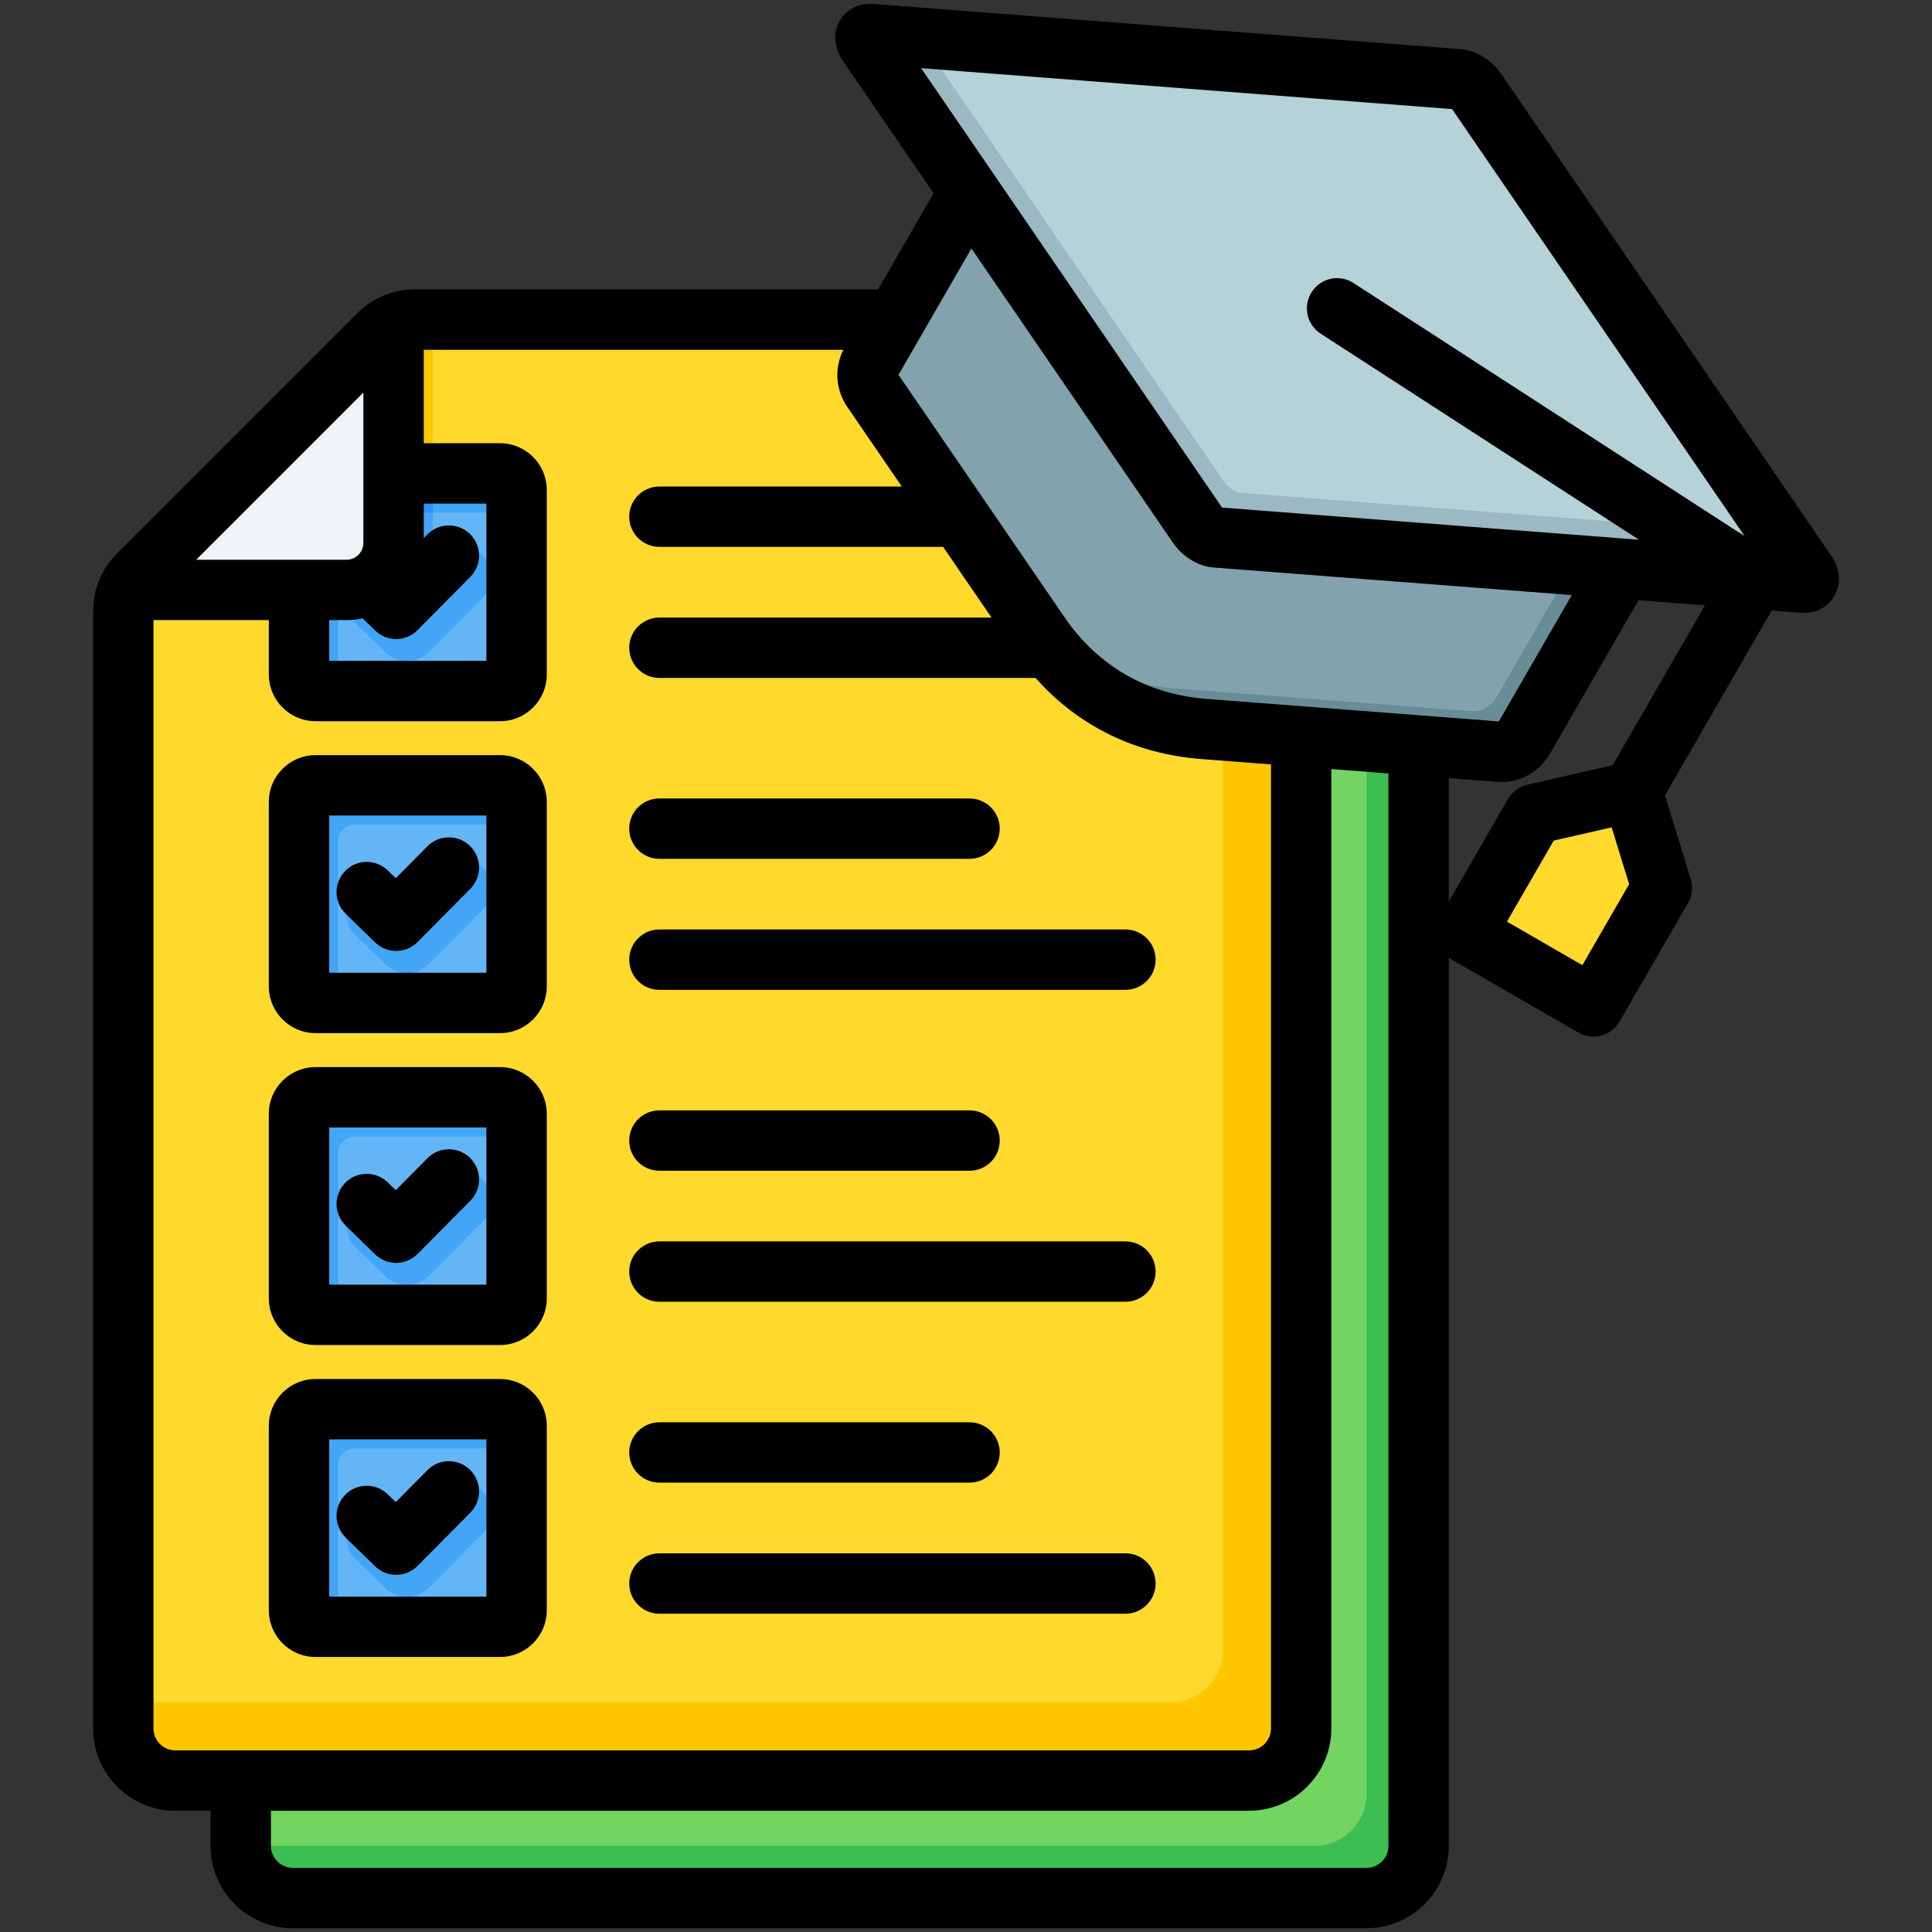 <svg width="70" height="70" viewBox="0 0 70 70" fill="none" xmlns="http://www.w3.org/2000/svg">
<rect x="0" y="0" width="70" height="70" fill="#333333" stroke="none"/>
<path fill-rule="evenodd" clip-rule="evenodd" d="M49.51 68.77H10.611C9.571 68.77 8.723 67.921 8.723 66.881V26.413C8.723 25.893 8.908 25.445 9.276 25.077L17.962 16.39C18.33 16.023 18.778 15.837 19.298 15.837H49.51C50.55 15.837 51.399 16.686 51.399 17.726V66.881C51.399 67.921 50.55 68.77 49.51 68.77Z" fill="#72D561"/>
<path fill-rule="evenodd" clip-rule="evenodd" d="M49.51 68.77H10.611C9.571 68.77 8.722 67.921 8.722 66.881H47.622C48.661 66.881 49.511 66.032 49.511 64.992L49.511 15.837C50.551 15.837 51.399 16.686 51.399 17.726V66.881C51.399 67.921 50.55 68.77 49.51 68.77Z" fill="#3CBE52"/>
<path fill-rule="evenodd" clip-rule="evenodd" d="M45.254 64.514H6.355C5.315 64.514 4.467 63.666 4.467 62.625V22.157C4.467 21.637 4.652 21.189 5.02 20.821L13.707 12.134C14.074 11.767 14.522 11.581 15.042 11.581H45.255C46.295 11.581 47.143 12.43 47.143 13.47V62.625C47.143 63.665 46.294 64.514 45.254 64.514Z" fill="#FFDA2D"/>
<path fill-rule="evenodd" clip-rule="evenodd" d="M45.254 64.514H6.355C5.315 64.514 4.467 63.666 4.467 62.625V61.677H42.417C43.457 61.677 44.306 60.828 44.306 59.788V11.581H45.255C46.295 11.581 47.143 12.43 47.143 13.47V62.625C47.143 63.665 46.294 64.514 45.254 64.514ZM10.782 15.059L13.706 12.134C14.074 11.767 14.522 11.581 15.042 11.581H15.678V19.669C15.678 20.608 14.912 21.375 13.973 21.375H6.049C6.14 21.174 6.295 21.011 6.438 20.821L10.782 15.059Z" fill="#FFC700"/>
<path fill-rule="evenodd" clip-rule="evenodd" d="M11.432 51.058H18.118C18.277 51.059 18.429 51.122 18.541 51.234C18.653 51.347 18.717 51.499 18.717 51.657V58.343C18.717 58.502 18.653 58.654 18.541 58.766C18.429 58.879 18.277 58.942 18.118 58.942H11.432C11.274 58.942 11.121 58.879 11.009 58.766C10.897 58.654 10.834 58.502 10.833 58.343V51.657C10.834 51.499 10.897 51.347 11.009 51.234C11.121 51.122 11.274 51.059 11.432 51.058ZM11.432 17.153H18.118C18.277 17.153 18.429 17.217 18.541 17.329C18.653 17.441 18.717 17.593 18.717 17.752V24.438C18.717 24.596 18.653 24.748 18.541 24.861C18.429 24.973 18.277 25.036 18.118 25.037H11.432C11.274 25.036 11.121 24.973 11.009 24.861C10.897 24.748 10.834 24.596 10.833 24.438V17.752C10.834 17.593 10.897 17.441 11.009 17.329C11.121 17.217 11.274 17.153 11.432 17.153ZM11.432 28.455H18.118C18.277 28.455 18.429 28.518 18.541 28.631C18.653 28.743 18.717 28.895 18.717 29.054V35.739C18.717 35.898 18.653 36.05 18.541 36.163C18.429 36.275 18.277 36.338 18.118 36.339H11.432C11.274 36.338 11.121 36.275 11.009 36.163C10.897 36.05 10.834 35.898 10.833 35.739V29.054C10.834 28.895 10.897 28.743 11.009 28.631C11.121 28.518 11.274 28.455 11.432 28.455ZM11.432 39.757H18.118C18.277 39.757 18.429 39.82 18.541 39.932C18.653 40.045 18.717 40.197 18.717 40.356V47.041C18.717 47.2 18.653 47.352 18.541 47.464C18.429 47.577 18.277 47.64 18.118 47.64H11.432C11.274 47.64 11.121 47.577 11.009 47.464C10.897 47.352 10.834 47.2 10.833 47.041V40.356C10.834 40.197 10.897 40.045 11.009 39.932C11.121 39.82 11.274 39.757 11.432 39.757Z" fill="#64B5F6"/>
<path fill-rule="evenodd" clip-rule="evenodd" d="M11.432 51.058H18.118C18.277 51.059 18.429 51.122 18.541 51.234C18.653 51.347 18.717 51.499 18.717 51.657V52.477H12.851C12.692 52.477 12.54 52.541 12.428 52.653C12.316 52.765 12.252 52.917 12.252 53.076V58.942H11.432C11.274 58.942 11.121 58.879 11.009 58.766C10.897 58.654 10.834 58.502 10.833 58.343V51.658C10.834 51.499 10.897 51.347 11.009 51.234C11.121 51.122 11.274 51.059 11.432 51.058ZM11.432 17.153H18.118C18.277 17.153 18.429 17.217 18.541 17.329C18.653 17.441 18.717 17.593 18.717 17.752V18.572H12.851C12.692 18.572 12.54 18.635 12.428 18.747C12.316 18.86 12.252 19.012 12.252 19.171V25.037H11.432C11.274 25.036 11.121 24.973 11.009 24.861C10.897 24.748 10.834 24.596 10.833 24.438V17.752C10.834 17.593 10.897 17.441 11.009 17.329C11.121 17.217 11.274 17.153 11.432 17.153ZM11.432 28.455H18.118C18.277 28.455 18.429 28.518 18.541 28.631C18.653 28.743 18.717 28.895 18.717 29.054V29.873H12.851C12.692 29.874 12.54 29.937 12.428 30.049C12.316 30.161 12.252 30.314 12.252 30.472V36.339H11.432C11.274 36.338 11.121 36.275 11.009 36.163C10.897 36.05 10.834 35.898 10.833 35.739V29.054C10.834 28.895 10.897 28.743 11.009 28.631C11.121 28.518 11.274 28.455 11.432 28.455ZM11.432 39.757H18.118C18.277 39.757 18.429 39.82 18.541 39.932C18.653 40.045 18.717 40.197 18.717 40.356V41.175H12.851C12.692 41.175 12.54 41.239 12.428 41.351C12.316 41.463 12.252 41.615 12.252 41.774V47.64H11.432C11.274 47.64 11.121 47.577 11.009 47.464C10.897 47.352 10.834 47.2 10.833 47.041V40.356C10.834 40.197 10.897 40.045 11.009 39.932C11.121 39.82 11.274 39.757 11.432 39.757Z" fill="#42A5F5"/>
<path fill-rule="evenodd" clip-rule="evenodd" d="M10.833 21.375H13.973C14.912 21.375 15.678 20.608 15.678 19.669V17.153H11.432C11.274 17.153 11.121 17.217 11.009 17.329C10.897 17.441 10.834 17.593 10.833 17.752V21.375Z" fill="#42A5F5"/>
<path fill-rule="evenodd" clip-rule="evenodd" d="M10.833 21.375H12.252V19.171C12.252 19.012 12.316 18.86 12.428 18.747C12.54 18.635 12.692 18.572 12.851 18.572H15.678V17.153H11.432C11.274 17.153 11.121 17.217 11.009 17.329C10.897 17.441 10.834 17.593 10.833 17.752V21.375Z" fill="#2D90F1"/>
<path fill-rule="evenodd" clip-rule="evenodd" d="M15.852 53.998C16.063 53.785 16.351 53.665 16.651 53.664C16.951 53.663 17.239 53.782 17.452 53.993C17.665 54.205 17.785 54.492 17.786 54.792C17.787 55.093 17.668 55.381 17.456 55.594L15.546 57.522C15.336 57.733 15.051 57.853 14.753 57.856C14.455 57.858 14.168 57.743 13.954 57.535L12.889 56.496C12.673 56.287 12.55 56.001 12.546 55.701C12.542 55.401 12.657 55.111 12.866 54.896C13.076 54.681 13.362 54.558 13.662 54.553C13.962 54.549 14.252 54.665 14.467 54.874L14.73 55.13L15.852 53.998ZM15.852 42.696C15.956 42.59 16.081 42.507 16.218 42.45C16.355 42.392 16.502 42.362 16.651 42.362C16.799 42.362 16.947 42.391 17.084 42.447C17.222 42.504 17.347 42.587 17.452 42.691C17.557 42.796 17.641 42.921 17.698 43.058C17.756 43.195 17.785 43.342 17.786 43.491C17.786 43.639 17.757 43.786 17.701 43.924C17.644 44.061 17.561 44.186 17.456 44.292L15.546 46.22C15.336 46.431 15.051 46.551 14.753 46.554C14.455 46.556 14.168 46.441 13.954 46.233L12.889 45.195C12.673 44.985 12.55 44.699 12.546 44.399C12.542 44.099 12.657 43.809 12.866 43.594C13.076 43.379 13.362 43.256 13.662 43.252C13.962 43.248 14.252 43.363 14.467 43.572L14.73 43.828L15.852 42.696ZM15.852 20.092C16.063 19.879 16.351 19.759 16.651 19.758C16.951 19.758 17.239 19.876 17.452 20.088C17.665 20.299 17.785 20.587 17.786 20.887C17.787 21.187 17.668 21.475 17.456 21.688L15.546 23.617C15.336 23.828 15.051 23.948 14.753 23.95C14.455 23.953 14.168 23.838 13.954 23.63L12.889 22.591C12.673 22.382 12.55 22.096 12.546 21.795C12.542 21.495 12.657 21.206 12.866 20.991C13.076 20.775 13.362 20.652 13.662 20.648C13.962 20.644 14.252 20.759 14.467 20.968L14.73 21.225L15.852 20.092ZM15.852 31.394C16.063 31.181 16.351 31.061 16.651 31.06C16.951 31.059 17.239 31.178 17.452 31.389C17.665 31.601 17.785 31.889 17.786 32.189C17.787 32.489 17.668 32.777 17.456 32.99L15.546 34.918C15.336 35.13 15.051 35.25 14.753 35.252C14.455 35.255 14.168 35.139 13.954 34.931L12.889 33.893C12.673 33.683 12.55 33.397 12.546 33.097C12.542 32.797 12.657 32.508 12.866 32.292C13.076 32.077 13.362 31.954 13.662 31.95C13.962 31.946 14.252 32.061 14.467 32.27L14.73 32.526L15.852 31.394Z" fill="#42A5F5"/>
<path fill-rule="evenodd" clip-rule="evenodd" d="M13.706 12.134L5.02 20.821C4.852 20.989 4.722 21.174 4.63 21.375H12.554C13.493 21.375 14.26 20.608 14.26 19.669V11.745C14.059 11.836 13.874 11.966 13.706 12.134Z" fill="#EFF4F7"/>
<path fill-rule="evenodd" clip-rule="evenodd" d="M60.539 17.529L55.208 26.762C55.02 27.088 54.683 27.265 54.308 27.237L43.617 26.413C41.13 26.221 39.069 25.032 37.66 22.974L31.601 14.127C31.389 13.816 31.374 13.436 31.562 13.11L36.443 4.656L60.539 17.529Z" fill="#82A3AD"/>
<path fill-rule="evenodd" clip-rule="evenodd" d="M60.539 17.529L55.208 26.762C55.02 27.088 54.683 27.266 54.308 27.237L43.617 26.413C41.13 26.221 39.069 25.032 37.66 22.974L36.654 21.505C38.063 23.562 40.124 24.752 42.611 24.944L53.302 25.767C53.677 25.796 54.014 25.619 54.202 25.293L59.122 16.772L60.539 17.529Z" fill="#688D97"/>
<path fill-rule="evenodd" clip-rule="evenodd" d="M31.54 1.232L52.861 2.874C53.059 2.889 53.338 3.073 53.481 3.283L65.449 20.758C65.592 20.968 65.548 21.127 65.351 21.112L44.03 19.469C43.832 19.454 43.553 19.27 43.41 19.06L31.442 1.585C31.299 1.376 31.343 1.217 31.54 1.232Z" fill="#B4D2D7"/>
<path fill-rule="evenodd" clip-rule="evenodd" d="M31.54 1.232L33.331 1.37L44.341 17.447C44.485 17.657 44.764 17.841 44.961 17.856L64.492 19.361L65.449 20.758C65.593 20.968 65.548 21.127 65.351 21.112L44.03 19.469C43.833 19.454 43.553 19.27 43.41 19.06L31.442 1.585C31.299 1.376 31.343 1.217 31.54 1.232Z" fill="#9BB9C3"/>
<path fill-rule="evenodd" clip-rule="evenodd" d="M59.266 29.098L60.153 31.975C60.173 32.036 60.179 32.101 60.172 32.165C60.165 32.228 60.144 32.29 60.111 32.345L57.965 36.062C57.904 36.169 57.802 36.246 57.683 36.278C57.563 36.31 57.437 36.294 57.33 36.232L53.508 34.026C53.401 33.964 53.323 33.862 53.291 33.743C53.259 33.624 53.276 33.497 53.337 33.39L55.483 29.673C55.514 29.617 55.557 29.568 55.609 29.53C55.661 29.492 55.72 29.465 55.783 29.452L58.717 28.782C58.832 28.755 58.952 28.773 59.054 28.832C59.156 28.891 59.232 28.986 59.266 29.098Z" fill="#FFDA2D"/>
<path fill-rule="evenodd" clip-rule="evenodd" d="M59.266 29.098L60.153 31.975C60.173 32.036 60.179 32.101 60.172 32.165C60.165 32.228 60.144 32.29 60.111 32.345L57.965 36.062C57.904 36.169 57.802 36.246 57.683 36.278C57.563 36.31 57.436 36.294 57.33 36.232L56.523 35.767C56.63 35.828 56.757 35.844 56.876 35.813C56.995 35.781 57.097 35.703 57.159 35.596L59.305 31.879C59.338 31.824 59.358 31.763 59.366 31.699C59.373 31.635 59.366 31.57 59.346 31.509L58.52 28.827L58.718 28.781C58.832 28.755 58.952 28.773 59.054 28.832C59.156 28.891 59.232 28.986 59.266 29.098Z" fill="#FFC700"/>
<path fill-rule="evenodd" clip-rule="evenodd" d="M61.775 21.932L59.366 21.747L56.156 27.308C55.785 27.951 55.118 28.332 54.387 28.332C54.333 28.332 54.279 28.331 54.224 28.327L52.493 28.193V32.665L54.638 28.95C54.713 28.82 54.814 28.706 54.935 28.617C55.056 28.527 55.194 28.464 55.341 28.431L58.431 27.725L61.775 21.932ZM59.027 32.034L57.333 34.97L54.599 33.392L56.294 30.457L58.392 29.977L59.027 32.034ZM50.306 66.882V28.024L48.237 27.864V62.625C48.237 64.269 46.898 65.607 45.254 65.607H9.816V66.882C9.816 67.319 10.173 67.676 10.612 67.676H49.51C49.949 67.676 50.306 67.319 50.306 66.882ZM6.356 63.42C5.917 63.42 5.561 63.063 5.561 62.625V22.468H9.74V24.437C9.74 25.371 10.499 26.131 11.432 26.131H18.118C19.052 26.131 19.811 25.371 19.811 24.437V17.752C19.811 16.819 19.052 16.059 18.118 16.059H15.354V12.675H30.556C30.223 13.341 30.273 14.123 30.7 14.745L32.674 17.627H23.892C23.289 17.627 22.798 18.117 22.798 18.721C22.798 19.325 23.289 19.814 23.892 19.814H34.171L35.924 22.375H23.892C23.602 22.375 23.323 22.491 23.118 22.696C22.913 22.901 22.798 23.179 22.798 23.469C22.798 24.072 23.289 24.563 23.892 24.563H37.519C39.067 26.304 41.122 27.317 43.532 27.502L46.05 27.696V62.625C46.05 63.063 45.693 63.42 45.254 63.42H6.356ZM7.108 20.281H12.555C12.891 20.281 13.166 20.006 13.166 19.668V14.222L7.108 20.281ZM11.927 23.943H17.623V18.246H15.354V19.495L15.486 19.361C15.911 18.932 16.604 18.929 17.034 19.354C17.136 19.455 17.217 19.575 17.273 19.708C17.328 19.84 17.357 19.982 17.358 20.126C17.358 20.269 17.331 20.412 17.276 20.545C17.222 20.677 17.142 20.798 17.04 20.9L15.13 22.829C15.029 22.932 14.908 23.014 14.774 23.069C14.64 23.125 14.497 23.154 14.353 23.153C14.067 23.154 13.793 23.041 13.59 22.841L13.141 22.405C12.951 22.445 12.756 22.468 12.555 22.468H11.927L11.927 23.943ZM32.554 13.58L35.197 9.003L42.507 19.678C42.785 20.083 43.338 20.512 43.947 20.56L56.949 21.561L54.305 26.139L43.701 25.321C41.555 25.156 39.778 24.131 38.563 22.355L32.554 13.58ZM33.374 2.469L44.278 18.391L59.383 19.555L47.851 12.09C47.344 11.762 47.199 11.084 47.528 10.576C47.856 10.07 48.532 9.924 49.04 10.254L63.214 19.428L52.613 3.953L33.374 2.469ZM31.459 2.322L31.456 2.321C31.457 2.321 31.457 2.322 31.459 2.322ZM66.463 21.595C66.242 21.977 65.832 22.206 65.373 22.206C65.338 22.206 65.302 22.204 65.267 22.202L64.192 22.118L60.324 28.819L61.258 31.847C61.303 31.991 61.317 32.142 61.3 32.292C61.283 32.441 61.235 32.585 61.16 32.715L58.68 37.011C58.584 37.177 58.446 37.316 58.279 37.412C58.113 37.508 57.924 37.558 57.732 37.558C57.54 37.558 57.352 37.508 57.185 37.412L52.557 34.74C52.535 34.726 52.513 34.711 52.493 34.698V66.881C52.493 68.525 51.155 69.863 49.51 69.863H10.612C8.967 69.863 7.628 68.525 7.628 66.881V65.607H6.356C4.711 65.607 3.373 64.269 3.373 62.625V22.156C3.373 21.348 3.675 20.618 4.246 20.047L12.933 11.361C13.505 10.79 14.233 10.487 15.041 10.487H31.815L33.826 7.001L30.54 2.204C30.216 1.73 30.175 1.187 30.428 0.748C30.667 0.335 31.124 0.102 31.624 0.141L52.945 1.784C53.554 1.83 54.106 2.26 54.384 2.666L66.351 20.14C66.675 20.612 66.716 21.156 66.463 21.595ZM13.59 45.445L12.523 44.406C12.421 44.306 12.338 44.187 12.282 44.054C12.225 43.923 12.195 43.781 12.193 43.637C12.192 43.493 12.218 43.351 12.271 43.218C12.325 43.084 12.404 42.963 12.504 42.86C12.925 42.428 13.618 42.419 14.05 42.841L14.339 43.123L15.486 41.965C15.911 41.535 16.605 41.532 17.034 41.956C17.464 42.382 17.466 43.075 17.041 43.504L15.131 45.432C15.029 45.535 14.908 45.616 14.774 45.672C14.641 45.727 14.498 45.756 14.353 45.756C14.068 45.757 13.794 45.645 13.59 45.445ZM40.776 33.676C41.38 33.676 41.87 34.166 41.87 34.77C41.87 35.374 41.38 35.864 40.776 35.864H23.892C23.287 35.864 22.798 35.374 22.798 34.77C22.798 34.166 23.287 33.676 23.892 33.676H40.776ZM23.892 31.117C23.287 31.117 22.798 30.626 22.798 30.023C22.798 29.419 23.287 28.93 23.892 28.93H35.128C35.272 28.93 35.414 28.958 35.547 29.013C35.679 29.068 35.8 29.148 35.902 29.25C36.003 29.352 36.084 29.472 36.139 29.605C36.194 29.738 36.222 29.88 36.222 30.023C36.222 30.314 36.106 30.592 35.901 30.797C35.696 31.002 35.418 31.117 35.128 31.117H23.892ZM23.892 42.418C23.748 42.418 23.606 42.39 23.473 42.335C23.34 42.28 23.22 42.2 23.118 42.098C23.017 41.996 22.936 41.876 22.881 41.743C22.826 41.61 22.798 41.468 22.798 41.325C22.798 41.181 22.826 41.039 22.881 40.906C22.936 40.773 23.017 40.653 23.118 40.551C23.22 40.45 23.34 40.369 23.473 40.314C23.606 40.259 23.748 40.231 23.892 40.231H35.128C35.732 40.231 36.222 40.72 36.222 41.325C36.222 41.468 36.194 41.61 36.139 41.743C36.084 41.876 36.003 41.996 35.902 42.098C35.8 42.2 35.679 42.28 35.547 42.335C35.414 42.39 35.272 42.418 35.128 42.418H23.892ZM40.776 44.978C41.38 44.978 41.87 45.468 41.87 46.072C41.87 46.676 41.38 47.165 40.776 47.165H23.892C23.748 47.165 23.606 47.137 23.473 47.082C23.34 47.027 23.22 46.947 23.118 46.845C23.017 46.743 22.936 46.623 22.881 46.49C22.826 46.357 22.798 46.215 22.798 46.072C22.798 45.469 23.287 44.978 23.892 44.978H40.776ZM17.623 29.547V35.245H11.927V29.547H17.623ZM19.811 29.054V35.74C19.811 36.672 19.052 37.432 18.118 37.432H11.432C10.499 37.432 9.74 36.672 9.74 35.74V29.054C9.74 28.12 10.498 27.36 11.432 27.36H18.118C19.052 27.36 19.811 28.12 19.811 29.054ZM13.59 34.144L12.523 33.105C12.091 32.684 12.082 31.991 12.504 31.559C12.925 31.125 13.618 31.117 14.05 31.538L14.339 31.82L15.486 30.662C15.911 30.234 16.605 30.23 17.034 30.655C17.464 31.08 17.466 31.773 17.041 32.203L15.131 34.13C15.029 34.233 14.908 34.315 14.774 34.37C14.641 34.426 14.498 34.455 14.353 34.454C14.068 34.455 13.794 34.343 13.59 34.144ZM17.623 40.85V46.546H11.927V40.85H17.623ZM19.811 40.355V47.041C19.811 47.974 19.052 48.733 18.118 48.733H11.432C10.499 48.733 9.74 47.974 9.74 47.041V40.355C9.74 39.422 10.498 38.663 11.432 38.663H18.118C19.052 38.663 19.811 39.422 19.811 40.355ZM17.623 52.151V57.848H11.927V52.151H17.623ZM19.811 51.658V58.343C19.811 59.276 19.052 60.036 18.118 60.036H11.432C10.499 60.036 9.74 59.276 9.74 58.343V51.658C9.74 50.724 10.498 49.964 11.432 49.964H18.118C19.052 49.964 19.811 50.724 19.811 51.658ZM13.59 56.748L12.523 55.709C12.091 55.286 12.082 54.594 12.504 54.163C12.925 53.729 13.618 53.721 14.05 54.142L14.339 54.423L15.486 53.266C15.911 52.836 16.605 52.834 17.034 53.259C17.136 53.36 17.217 53.48 17.273 53.612C17.329 53.745 17.358 53.887 17.358 54.031C17.359 54.174 17.331 54.317 17.276 54.45C17.222 54.582 17.142 54.703 17.041 54.805L15.131 56.734C15.029 56.837 14.908 56.919 14.774 56.974C14.641 57.03 14.498 57.058 14.353 57.058C14.068 57.058 13.794 56.947 13.59 56.748ZM23.892 53.719C23.602 53.719 23.323 53.604 23.118 53.399C22.913 53.194 22.798 52.916 22.798 52.626C22.798 52.023 23.289 51.532 23.892 51.532H35.128C35.732 51.532 36.222 52.023 36.222 52.626C36.222 53.23 35.732 53.719 35.128 53.719H23.892ZM41.87 57.374C41.87 57.978 41.38 58.468 40.776 58.468H23.892C23.289 58.468 22.798 57.978 22.798 57.374C22.798 56.77 23.289 56.28 23.892 56.28H40.776C40.92 56.28 41.062 56.308 41.195 56.363C41.328 56.418 41.448 56.499 41.55 56.6C41.651 56.702 41.732 56.823 41.787 56.955C41.842 57.088 41.87 57.23 41.87 57.374Z" fill="black"/>
</svg>
